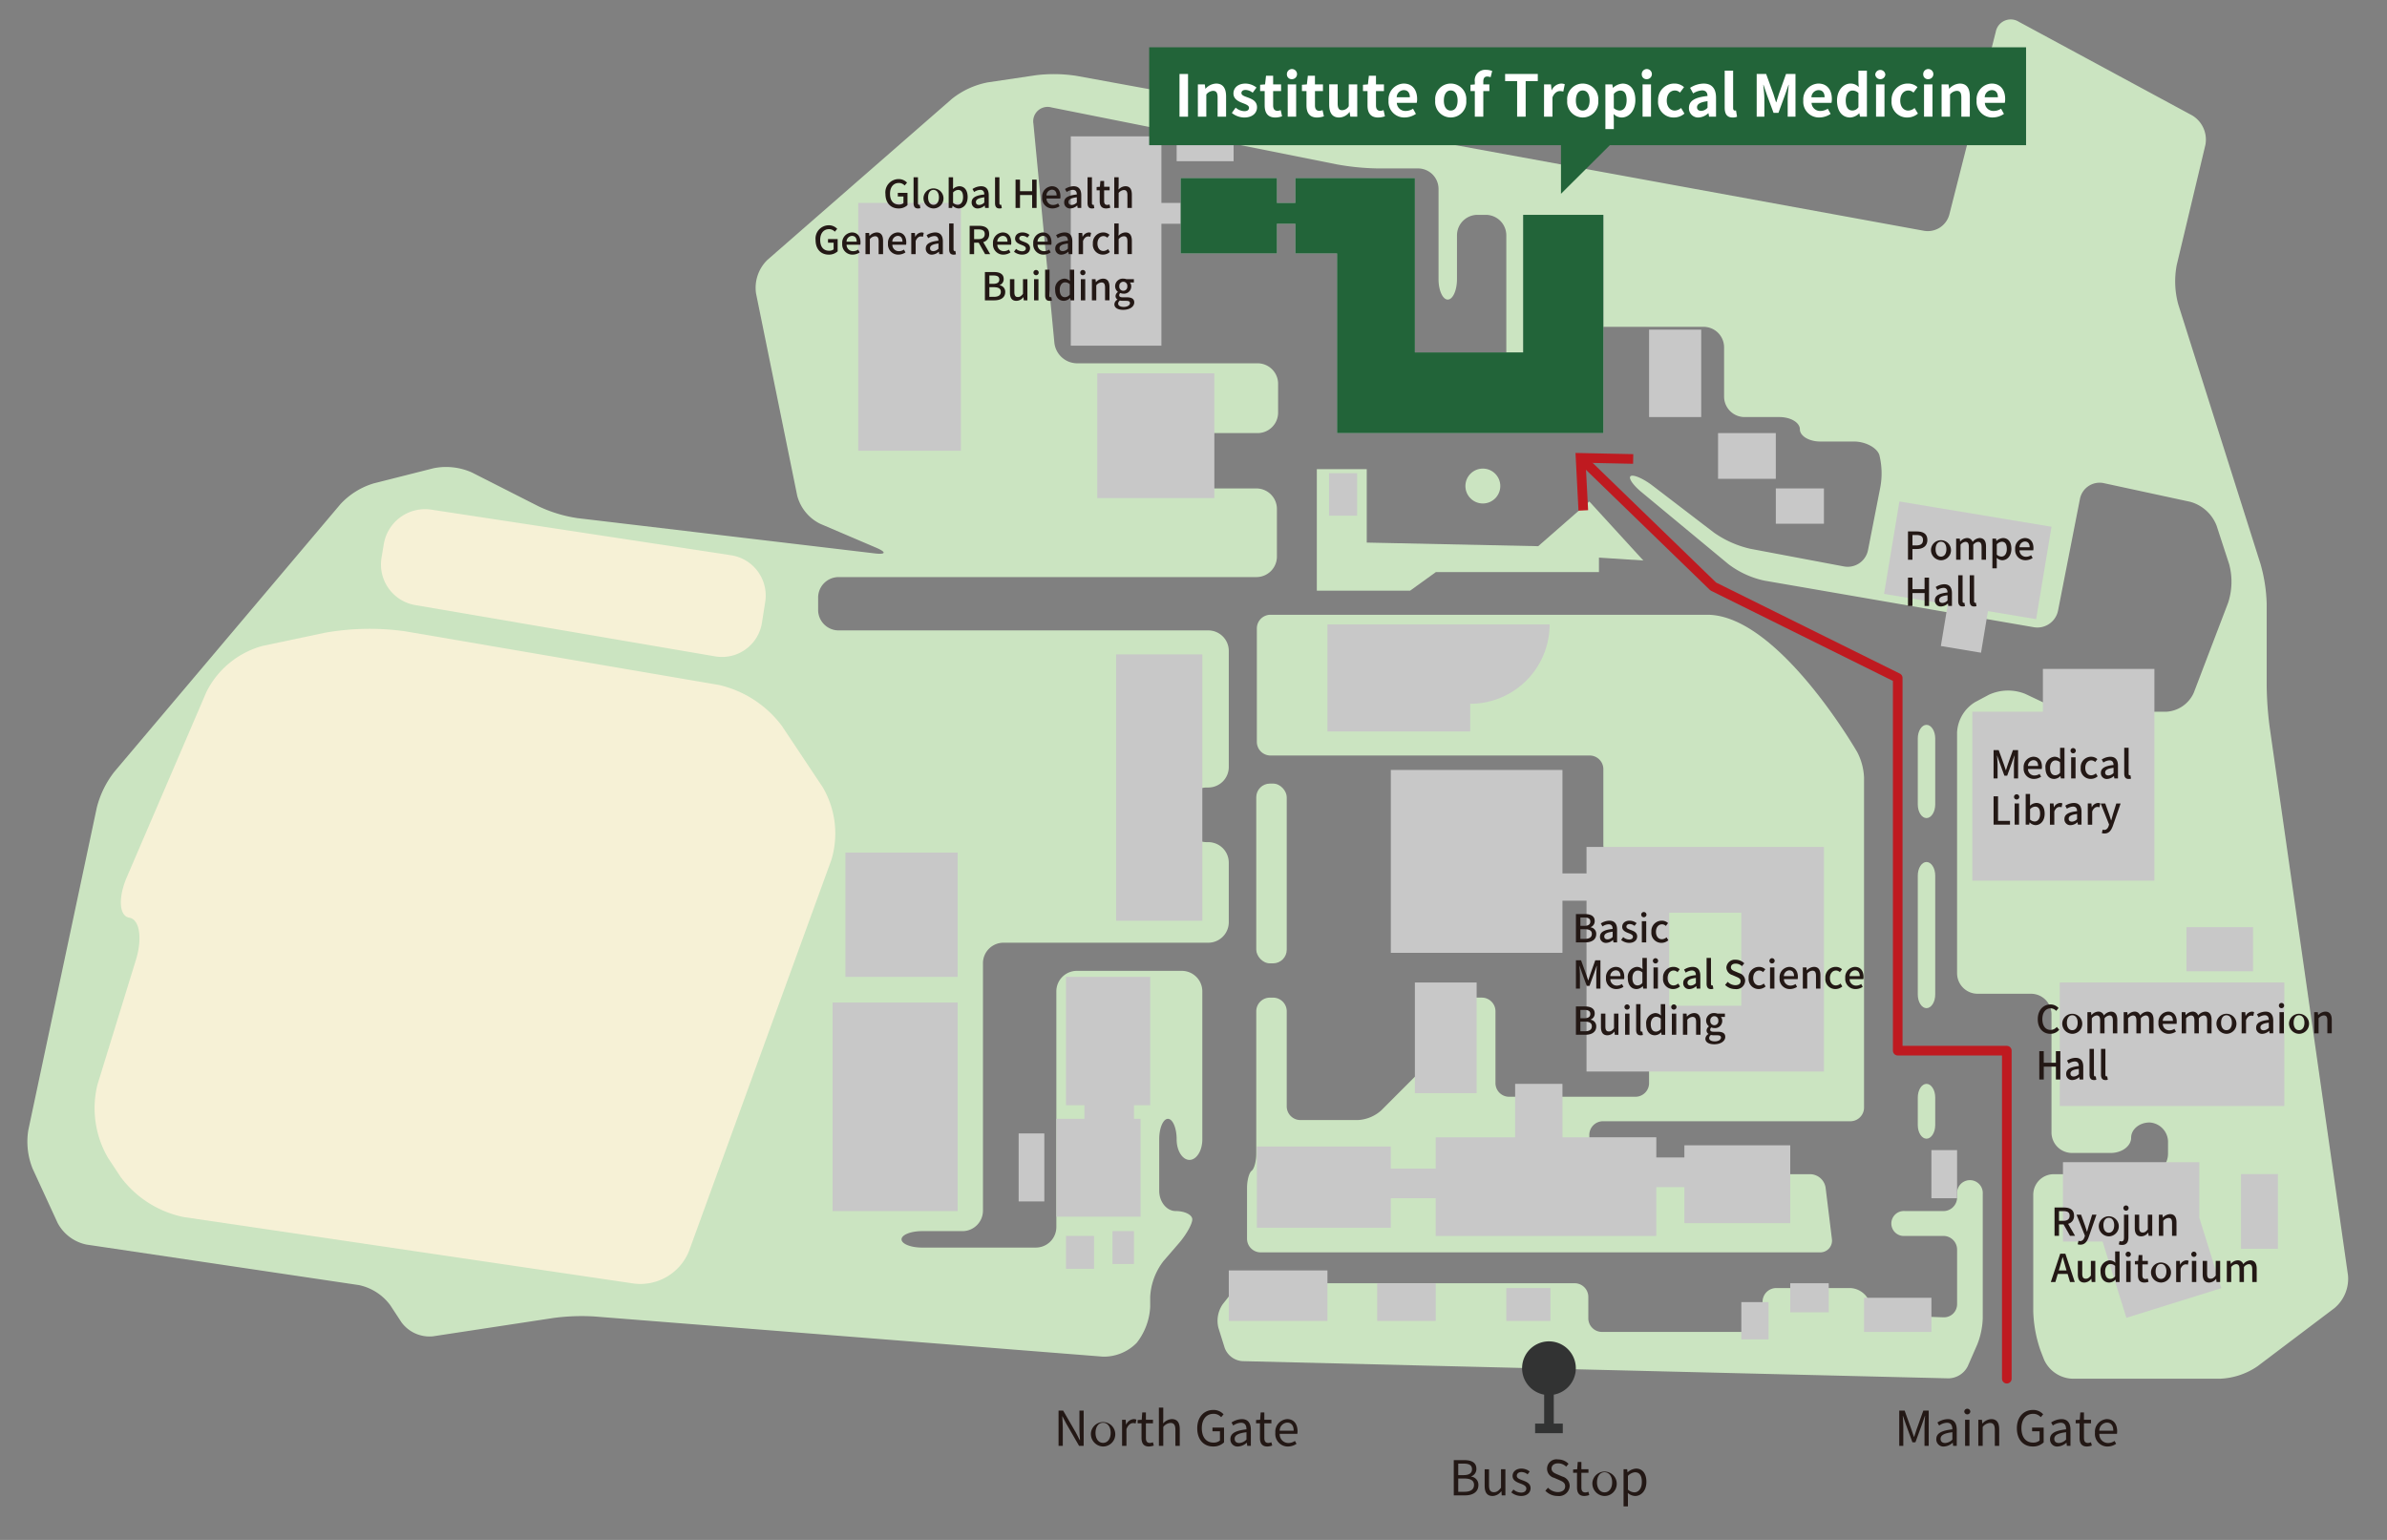 <svg xmlns="http://www.w3.org/2000/svg" viewBox="0 0 496 320">
  <rect x="0" y="0" width="496" height="320" fill="#808080" stroke="none"/>
  <defs>
    <style>
      .cls-1 {
        fill: #cbe4c1;
      }

      .cls-2 {
        fill: #f6f1d6;
      }

      .cls-3 {
        fill: #c8c8c8;
      }

      .cls-4 {
        fill: #226439;
      }

      .cls-5 {
        fill: #323333;
      }

      .cls-6 {
        fill: none;
        stroke: #bf1a20;
        stroke-linecap: round;
        stroke-linejoin: round;
        stroke-width: 2px;
      }

      .cls-7 {
        fill: #bf1a20;
      }

      .cls-8 {
        fill: #fff;
      }

      .cls-9 {
        fill: #231815;
      }
    </style>
  </defs>
  <title>c-img--about__map--en</title>
  <g id="c-img--about__map--en">
    <path class="cls-1" d="M471.6,150.959a72.4,72.4,0,0,1-.6-8.461v-17a33.08,33.08,0,0,0-1.284-8.305l-17.1-53.976a18.14,18.14,0,0,1-.3-8.189l5.942-24.895a5.857,5.857,0,0,0-2.754-6.157L419.491,4.521a3.162,3.162,0,0,0-4.788,2.1l-9.655,37.987a4.631,4.631,0,0,1-5.23,3.356l-176.135-32.2a30.832,30.832,0,0,0-8.388-.139l-10.088,1.5a17.127,17.127,0,0,0-7.409,3.421L159.453,54.015a8.1,8.1,0,0,0-2.355,6.963L165.652,103a9.109,9.109,0,0,0,4.758,5.837l11.68,4.992c2.15.919,2.01,1.446-.312,1.17l-61.805-7.332a28.707,28.707,0,0,1-8.014-2.426L98.041,98.175a13.175,13.175,0,0,0-7.913-.882l-12.506,3.164a15.545,15.545,0,0,0-6.866,4.291L23.744,160.4a20.112,20.112,0,0,0-3.627,7.407L5.883,234.841a15.018,15.018,0,0,0,.9,8.021l5.193,11.276a8.8,8.8,0,0,0,5.984,4.488l56.589,8.416a10.857,10.857,0,0,1,6.539,4.18l2.334,3.557a7.233,7.233,0,0,0,6.536,2.915l25.093-3.82a44.436,44.436,0,0,1,8.442-.305l105.673,8.347a9.54,9.54,0,0,0,7.033-2.87l.012-.013A13.19,13.19,0,0,0,239,271.574V269.5a13.275,13.275,0,0,1,2.781-7.468l3.187-3.686c1.53-1.769,2.781-4,2.781-4.949s-1.547-1.733-3.438-1.733-3.437-1.913-3.437-4.252V236.752c0-2.339.816-4.252,1.812-4.252s1.813,1.913,1.813,4.252v.028c0,2.339,1.2,4.252,2.667,4.252s2.667-1.913,2.667-4.252V206a4.265,4.265,0,0,0-4.252-4.252H223.752A4.264,4.264,0,0,0,219.5,206v49a4.265,4.265,0,0,1-4.252,4.252H191.585c-2.339,0-4.252-.769-4.252-1.708s1.913-1.708,4.252-1.708H200a4.265,4.265,0,0,0,4.252-4.252V200.149A4.264,4.264,0,0,1,208.5,195.9h42.579a4.265,4.265,0,0,0,4.252-4.252V179.252A4.265,4.265,0,0,0,251.081,175h-.356a4.264,4.264,0,0,1-4.252-4.252V167.9a4.264,4.264,0,0,1,4.252-4.252h.356a4.265,4.265,0,0,0,4.252-4.252V135.252A4.265,4.265,0,0,0,251.081,131H174.252A4.264,4.264,0,0,1,170,126.748v-2.575a4.264,4.264,0,0,1,4.252-4.252h86.829a4.265,4.265,0,0,0,4.252-4.252v-9.917a4.265,4.265,0,0,0-4.252-4.252H252a4.264,4.264,0,0,1-4.252-4.252v-3A4.264,4.264,0,0,1,252,90h9.329a4.265,4.265,0,0,0,4.252-4.252v-6a4.265,4.265,0,0,0-4.252-4.252H223.752a4.786,4.786,0,0,1-4.657-4.233l-4.357-45.535a2.989,2.989,0,0,1,3.765-3.4L277.83,34.168a52.015,52.015,0,0,0,8.422.832h8.413a4.265,4.265,0,0,1,4.252,4.252V58c0,2.339.862,4.252,1.917,4.252S302.75,60.337,302.75,58V48.9A4.264,4.264,0,0,1,307,44.647h1.746A4.265,4.265,0,0,1,313,48.9V78a4.264,4.264,0,0,0,4.252,4.252h4A4.265,4.265,0,0,0,325.5,78V72.169a4.264,4.264,0,0,1,4.252-4.252H354a4.265,4.265,0,0,1,4.252,4.252V82.415a4.264,4.264,0,0,0,4.252,4.252h7.246c2.339,0,4.252,1.144,4.252,2.542s1.913,2.542,4.252,2.542h7c2.339,0,4.7,1.237,5.248,2.75a15.808,15.808,0,0,1,.179,6.923l-2.525,12.9a4.3,4.3,0,0,1-4.995,3.385l-19.477-3.674a21.3,21.3,0,0,1-7.555-3.371l-12.746-9.75c-1.857-1.421-3.883-2.321-4.5-2s.348,1.8,2.149,3.3l18.1,15a18.919,18.919,0,0,0,7.464,3.438l56.04,9.691a4.381,4.381,0,0,0,5.008-3.448l4.552-23.216a4.167,4.167,0,0,1,4.974-3.275l17.938,3.872a8.219,8.219,0,0,1,5.476,4.939l2.611,8a14.029,14.029,0,0,1-.2,8.015l-7.136,18.7a6.66,6.66,0,0,1-5.768,3.973H432.919a22.56,22.56,0,0,1-8.095-1.82l-3.981-1.885a9.532,9.532,0,0,0-7.593.185l-2.834,1.515a7.827,7.827,0,0,0-3.75,6.257v50.1a4.265,4.265,0,0,0,4.252,4.252h11.115a4.265,4.265,0,0,1,4.252,4.252v24.579a4.264,4.264,0,0,0,4.252,4.252h8.044c2.339,0,4.252-1.425,4.252-3.167s1.725-3.167,3.833-3.167A4.071,4.071,0,0,1,450.5,237.5v2.246A4.265,4.265,0,0,1,446.248,244h-19.5a4.265,4.265,0,0,0-4.252,4.252v24.279a27.119,27.119,0,0,0,1.543,8.214l.7,1.793a6.719,6.719,0,0,0,5.8,3.962h30.877a14.853,14.853,0,0,0,7.645-2.563l16.048-12.124a7.973,7.973,0,0,0,2.791-6.772Z"/>
    <path class="cls-1" d="M408.886,283.9a4.573,4.573,0,0,1-3.97,2.528l-146.762-3.577a4.239,4.239,0,0,1-3.68-2.775l-1.295-4.14a6.043,6.043,0,0,1,.907-4.933l1.661-2.111a6.62,6.62,0,0,1,4.587-2.228h66.872a2.843,2.843,0,0,1,2.835,2.835v4.447a2.843,2.843,0,0,0,2.835,2.835h30.539a2.843,2.843,0,0,0,2.835-2.835V270.5a2.843,2.843,0,0,1,2.835-2.835H384.5a4.477,4.477,0,0,1,3.863,2.642l.111.284a4.683,4.683,0,0,0,3.861,2.743l11.5.41a2.723,2.723,0,0,0,2.833-2.734V259.668a2.843,2.843,0,0,0-2.835-2.835h-8a2.594,2.594,0,1,1,0-5.167h8a2.843,2.843,0,0,0,2.835-2.835v-.747a2.672,2.672,0,1,1,5.333,0v25.864a16.2,16.2,0,0,1-1.136,5.432Z"/>
    <path class="cls-1" d="M380.654,257.437a2.451,2.451,0,0,1-2.488,2.813H261.96a2.843,2.843,0,0,1-2.835-2.835V246.835c0-1.559.431-3.153.958-3.543s.958-1.984.958-3.543v-29.6a2.843,2.843,0,0,1,2.835-2.835h.664a2.843,2.843,0,0,1,2.835,2.835v19.768a2.843,2.843,0,0,0,2.835,2.835h11.956a7.887,7.887,0,0,0,4.839-2L295.746,222a7.887,7.887,0,0,0,2-4.839v-7.018a2.843,2.843,0,0,1,2.835-2.835h7.331a2.843,2.843,0,0,1,2.835,2.835v14.935a2.843,2.843,0,0,0,2.835,2.835h26.247a2.843,2.843,0,0,0,2.835-2.835v-41a4.006,4.006,0,0,0-2.723-3.623l-4.054-1.174a4.006,4.006,0,0,1-2.723-3.623V159.835A2.843,2.843,0,0,0,330.332,157H264a2.843,2.843,0,0,1-2.835-2.835V130.585A2.843,2.843,0,0,1,264,127.75H354.75c14.75,0,31.17,28.543,31.17,28.543a12.577,12.577,0,0,1,1.413,5.292v68.581A2.843,2.843,0,0,1,384.5,233H333.085a2.843,2.843,0,0,0-2.835,2.835v5.331A2.843,2.843,0,0,0,333.085,244h43.081a3.3,3.3,0,0,1,3.181,2.813Z"/>
    <rect class="cls-1" x="261.042" y="162.833" width="6.333" height="37.354" rx="2.835" ry="2.835"/>
    <path class="cls-1" d="M398.5,167.165c0,1.559.816,2.835,1.812,2.835s1.813-1.276,1.813-2.835V153.46c0-1.559-.816-2.835-1.813-2.835S398.5,151.9,398.5,153.46Z"/>
    <path class="cls-1" d="M398.5,206.665c0,1.559.816,2.835,1.812,2.835s1.813-1.276,1.813-2.835V181.96c0-1.559-.816-2.835-1.813-2.835S398.5,180.4,398.5,181.96Z"/>
    <path class="cls-1" d="M398.5,233.79c0,1.559.816,2.835,1.812,2.835s1.813-1.276,1.813-2.835v-5.724c0-1.559-.816-2.835-1.813-2.835s-1.812,1.276-1.812,2.835Z"/>
    <polygon class="cls-1" points="332.25 118.875 298.375 118.875 293 122.75 273.625 122.75 273.625 97.5 284 97.5 284 112.75 319.625 113.5 330.25 104.208 341.469 116.472 332.25 115.875 332.25 118.875"/>
    <circle class="cls-1" cx="308.125" cy="101" r="3.625"/>
    <path class="cls-2" d="M149.368,142.334a22.655,22.655,0,0,1,13.1,8.511l8.489,12.746a18.976,18.976,0,0,1,1.806,15.069l-29.6,81.334a10.9,10.9,0,0,1-11.321,6.749L38.163,252.909a21.785,21.785,0,0,1-13.1-8.337L22.439,240.6a20.469,20.469,0,0,1-2.184-15.221l7.99-25.923c1.378-4.47.761-8.408-1.37-8.752s-2.364-4.141-.518-8.438l16.535-38.477a18.453,18.453,0,0,1,11.678-9.57l12.859-2.716a53.339,53.339,0,0,1,16.7-.324Z"/>
    <path class="cls-2" d="M89.574,105.9a8.687,8.687,0,0,0-9.813,7.108l-.487,2.907a8.562,8.562,0,0,0,6.976,9.82L148.618,136.4a8.4,8.4,0,0,0,9.705-6.968l.688-4.366a8.475,8.475,0,0,0-7.084-9.679Z"/>
    <polygon class="cls-3" points="350 238 350 240.524 344.167 240.524 344.167 236.333 324.667 236.333 324.667 225.231 314.833 225.231 314.833 236.333 298.333 236.333 298.333 242.833 289 242.833 289 238.25 261.167 238.25 261.167 255.132 289 255.132 289 249 298.333 249 298.333 256.833 344.167 256.833 344.167 246.691 350 246.691 350 254.167 372 254.167 372 238 350 238"/>
    <rect class="cls-3" x="294" y="204.167" width="12.833" height="23"/>
    <rect class="cls-3" x="255.333" y="264" width="20.5" height="10.5"/>
    <rect class="cls-3" x="286.167" y="266.667" width="12.167" height="7.833"/>
    <rect class="cls-3" x="313" y="267.667" width="9.167" height="6.833"/>
    <rect class="cls-3" x="361.833" y="270.583" width="5.667" height="7.75"/>
    <rect class="cls-3" x="372" y="266.667" width="8" height="6.035"/>
    <rect class="cls-3" x="387.333" y="269.684" width="14" height="7.099"/>
    <rect class="cls-3" x="401.333" y="239" width="5.333" height="10"/>
    <rect class="cls-3" x="428" y="204.167" width="46.667" height="25.667"/>
    <rect class="cls-3" x="454.333" y="192.667" width="13.833" height="9.167"/>
    <polygon class="cls-3" points="461.57 267.691 457 253.05 457 241.5 428.667 241.5 428.667 258 436.903 258 441.848 273.846 461.57 267.691"/>
    <rect class="cls-3" x="465.667" y="243.982" width="7.667" height="15.518"/>
    <polygon class="cls-3" points="424.5 139 424.5 147.9 409.833 147.9 409.833 183 447.667 183 447.667 139 424.5 139"/>
    <polygon class="cls-3" points="426.285 109.461 394.683 104.208 391.492 123.408 404.728 125.608 403.292 134.247 411.642 135.635 413.078 126.996 423.094 128.661 426.285 109.461"/>
    <rect class="cls-3" x="357" y="90" width="12" height="9.5"/>
    <rect class="cls-3" x="369" y="101.5" width="10" height="7.333"/>
    <rect class="cls-3" x="342.667" y="68.5" width="10.833" height="18.167"/>
    <polygon class="cls-3" points="316.5 44.647 316.5 73.234 294 73.234 294 37 269.167 37 269.167 42.167 265.333 42.167 265.333 37 245.333 37 245.333 42.167 241.333 42.167 241.333 28.333 222.5 28.333 222.5 71.833 241.333 71.833 241.333 46.5 245.333 46.5 245.333 52.667 265.333 52.667 265.333 46.5 269.167 46.5 269.167 52.667 277.833 52.667 277.833 90 333.167 90 333.167 44.647 316.5 44.647"/>
    <rect class="cls-3" x="244.5" y="27.5" width="11.833" height="6"/>
    <rect class="cls-3" x="228" y="77.583" width="24.333" height="25.917"/>
    <rect class="cls-3" x="276.167" y="98.333" width="5.833" height="8.833"/>
    <rect class="cls-3" x="178.333" y="42.167" width="21.333" height="51.5"/>
    <path class="cls-3" d="M275.833,129.75V152H305.5v-5.75a16.5,16.5,0,0,0,16.5-16.5Z"/>
    <rect class="cls-3" x="231.917" y="135.98" width="17.917" height="55.353"/>
    <polygon class="cls-3" points="239 229.667 239 203 221.5 203 221.5 229.667 225.333 229.667 225.333 232.5 219.5 232.5 219.5 252.833 237 252.833 237 232.5 235.634 232.5 235.634 229.667 239 229.667"/>
    <rect class="cls-3" x="211.667" y="235.532" width="5.333" height="14.134"/>
    <rect class="cls-3" x="221.5" y="256.833" width="5.833" height="6.833"/>
    <rect class="cls-3" x="231.167" y="255.833" width="4.468" height="6.833"/>
    <rect class="cls-3" x="175.667" y="177.167" width="23.333" height="25.833"/>
    <rect class="cls-3" x="173" y="208.333" width="26" height="43.333"/>
    <path class="cls-3" d="M329.667,176v5.5h-5V160H289v38h35.667V187.167h5v35.5H379V176Zm32.167,33h-15V189.667h15Z"/>
    <polygon class="cls-4" points="316.5 44.647 316.5 73.234 294 73.234 294 37 269.167 37 269.167 42.167 265.333 42.167 265.333 37 245.333 37 245.333 52.667 265.333 52.667 265.333 46.5 269.167 46.5 269.167 52.667 277.833 52.667 277.833 90 333.167 90 333.167 44.647 316.5 44.647"/>
    <path class="cls-5" d="M327.444,284.328a5.583,5.583,0,1,0-6.583,5.489v6.011h-1.875v2h5.75v-2h-1.875v-6.011A5.581,5.581,0,0,0,327.444,284.328Z"/>
    <g>
      <polyline class="cls-6" points="417 286.5 417 218.333 394.333 218.333 394.333 140.875 356 121.875 328.932 95.635"/>
      <polygon class="cls-7" points="339.384 94.374 339.344 96.376 329.485 96.168 329.997 106.017 327.998 106.119 327.376 94.124 339.384 94.374"/>
    </g>
    <polygon class="cls-4" points="421 9.833 238.792 9.833 238.792 30.167 324.36 30.167 324.36 40.272 334.519 30.167 421 30.167 421 9.833"/>
    <g>
      <path class="cls-8" d="M245.092,15.375h1.774V24.25h-1.774Z"/>
      <path class="cls-8" d="M248.907,17.534h1.439l.12.888h.048a3.1,3.1,0,0,1,2.183-1.056c1.451,0,2.075,1.007,2.075,2.7V24.25h-1.764V20.28c0-1.032-.287-1.4-.947-1.4a1.93,1.93,0,0,0-1.4.755V24.25h-1.751Z"/>
      <path class="cls-8" d="M255.963,23.47l.8-1.1a2.916,2.916,0,0,0,1.8.731c.672,0,.972-.288.972-.708,0-.5-.7-.732-1.4-1.007-.852-.324-1.835-.84-1.835-1.955,0-1.211.983-2.063,2.5-2.063a3.756,3.756,0,0,1,2.29.828l-.791,1.067a2.583,2.583,0,0,0-1.451-.576c-.6,0-.888.264-.888.647,0,.492.659.672,1.367.936.888.336,1.871.78,1.871,2.027,0,1.175-.924,2.123-2.675,2.123A4.233,4.233,0,0,1,255.963,23.47Z"/>
      <path class="cls-8" d="M262.79,21.9V18.925h-.947V17.618l1.031-.084.2-1.8h1.475v1.8h1.655v1.391h-1.655V21.9c0,.768.313,1.127.912,1.127a1.963,1.963,0,0,0,.659-.144l.288,1.283a4.331,4.331,0,0,1-1.415.252C263.4,24.418,262.79,23.411,262.79,21.9Z"/>
      <path class="cls-8" d="M267.41,15.495a1.054,1.054,0,1,1,1.056.959A.98.98,0,0,1,267.41,15.495Zm.168,2.039h1.751V24.25h-1.751Z"/>
      <path class="cls-8" d="M271.478,21.9V18.925h-.947V17.618l1.031-.084.2-1.8h1.475v1.8H274.9v1.391H273.24V21.9c0,.768.313,1.127.912,1.127a1.963,1.963,0,0,0,.659-.144l.288,1.283a4.331,4.331,0,0,1-1.415.252C272.089,24.418,271.478,23.411,271.478,21.9Z"/>
      <path class="cls-8" d="M276.194,21.731v-4.2h1.763V21.5c0,1.043.288,1.4.936,1.4a1.619,1.619,0,0,0,1.367-.839V17.534h1.763V24.25h-1.439l-.132-.959H280.4a2.7,2.7,0,0,1-2.146,1.127C276.817,24.418,276.194,23.411,276.194,21.731Z"/>
      <path class="cls-8" d="M284.161,21.9V18.925h-.947V17.618l1.031-.084.2-1.8h1.475v1.8h1.655v1.391h-1.655V21.9c0,.768.313,1.127.912,1.127a1.963,1.963,0,0,0,.659-.144l.288,1.283a4.331,4.331,0,0,1-1.415.252C284.772,24.418,284.161,23.411,284.161,21.9Z"/>
      <path class="cls-8" d="M288.529,20.9a3.288,3.288,0,0,1,3.131-3.538c1.847,0,2.807,1.355,2.807,3.214a3.286,3.286,0,0,1-.084.8h-4.138a1.764,1.764,0,0,0,1.858,1.679,2.772,2.772,0,0,0,1.512-.468l.6,1.08a4.241,4.241,0,0,1-2.351.744A3.255,3.255,0,0,1,288.529,20.9Zm4.426-.684c0-.912-.407-1.487-1.271-1.487a1.514,1.514,0,0,0-1.463,1.487Z"/>
      <path class="cls-8" d="M298.225,20.9a3.24,3.24,0,1,1,6.453,0,3.238,3.238,0,1,1-6.453,0Zm4.653,0c0-1.271-.516-2.1-1.427-2.1s-1.427.827-1.427,2.1.516,2.075,1.427,2.075S302.878,22.163,302.878,20.9Z"/>
      <path class="cls-8" d="M309.742,16.046a2.184,2.184,0,0,0-.707-.144c-.528,0-.815.312-.815,1.056v.576h1.259v1.391H308.22V24.25h-1.764V18.925h-.9V17.618l.9-.072v-.552a2.178,2.178,0,0,1,2.339-2.483,3.529,3.529,0,0,1,1.271.24Z"/>
      <path class="cls-8" d="M315.251,16.85h-2.5V15.375h6.789V16.85h-2.519v7.4h-1.775Z"/>
      <path class="cls-8" d="M320.844,17.534h1.439l.12,1.188h.048a2.326,2.326,0,0,1,1.907-1.355,1.9,1.9,0,0,1,.791.144l-.312,1.523a2.12,2.12,0,0,0-.7-.108c-.528,0-1.164.348-1.548,1.319V24.25h-1.751Z"/>
      <path class="cls-8" d="M325.655,20.9a3.24,3.24,0,1,1,6.453,0,3.238,3.238,0,1,1-6.453,0Zm4.654,0c0-1.271-.517-2.1-1.428-2.1s-1.427.827-1.427,2.1.516,2.075,1.427,2.075S330.31,22.163,330.31,20.9Z"/>
      <path class="cls-8" d="M333.587,17.534h1.439l.12.7h.048a3.186,3.186,0,0,1,1.979-.864c1.655,0,2.639,1.355,2.639,3.418,0,2.3-1.379,3.634-2.854,3.634a2.5,2.5,0,0,1-1.667-.731l.048,1.1v2.039h-1.751ZM338,20.808c0-1.284-.408-1.991-1.332-1.991a1.9,1.9,0,0,0-1.331.7v2.95a1.879,1.879,0,0,0,1.224.5C337.377,22.967,338,22.271,338,20.808Z"/>
      <path class="cls-8" d="M341.146,15.495a1.054,1.054,0,1,1,1.056.959A.98.98,0,0,1,341.146,15.495Zm.168,2.039h1.751V24.25h-1.751Z"/>
      <path class="cls-8" d="M344.542,20.9a3.354,3.354,0,0,1,3.431-3.538,2.938,2.938,0,0,1,1.955.744l-.84,1.139a1.534,1.534,0,0,0-1.031-.443c-1.02,0-1.715.827-1.715,2.1s.7,2.075,1.667,2.075a2.082,2.082,0,0,0,1.307-.54l.7,1.164a3.333,3.333,0,0,1-2.2.815A3.211,3.211,0,0,1,344.542,20.9Z"/>
      <path class="cls-8" d="M350.95,22.427c0-1.439,1.164-2.194,3.862-2.482-.024-.66-.312-1.163-1.14-1.163a3.8,3.8,0,0,0-1.847.635l-.636-1.163A5.367,5.367,0,0,1,354,17.366c1.7,0,2.578,1.02,2.578,2.962V24.25h-1.439L355,23.53h-.035a3.159,3.159,0,0,1-2.027.888A1.908,1.908,0,0,1,350.95,22.427Zm3.862-.048V21.024c-1.631.216-2.183.66-2.183,1.259,0,.527.371.755.888.755A1.781,1.781,0,0,0,354.813,22.379Z"/>
      <path class="cls-8" d="M358.378,22.367V14.679h1.751v7.772c0,.4.192.527.36.527a.991.991,0,0,0,.239-.024l.216,1.308a2.4,2.4,0,0,1-.911.156C358.81,24.418,358.378,23.614,358.378,22.367Z"/>
      <path class="cls-8" d="M365.026,15.375h1.967l1.511,4.149c.192.552.36,1.14.54,1.715h.06c.192-.576.348-1.164.54-1.715l1.475-4.149h1.968V24.25h-1.619V20.544c0-.839.132-2.075.216-2.914h-.048l-.72,2.086-1.367,3.73h-1.02l-1.38-3.73-.707-2.086h-.048c.084.839.228,2.075.228,2.914V24.25h-1.595Z"/>
      <path class="cls-8" d="M374.71,20.9a3.288,3.288,0,0,1,3.131-3.538c1.847,0,2.807,1.355,2.807,3.214a3.286,3.286,0,0,1-.084.8h-4.138a1.764,1.764,0,0,0,1.858,1.679,2.772,2.772,0,0,0,1.512-.468l.6,1.08a4.241,4.241,0,0,1-2.351.744A3.255,3.255,0,0,1,374.71,20.9Zm4.426-.684c0-.912-.407-1.487-1.271-1.487A1.514,1.514,0,0,0,376.4,20.22Z"/>
      <path class="cls-8" d="M381.718,20.9c0-2.195,1.367-3.538,2.818-3.538a2.312,2.312,0,0,1,1.7.731l-.071-1.055V14.679h1.763V24.25H386.5l-.144-.7h-.036a2.783,2.783,0,0,1-1.858.864C382.8,24.418,381.718,23.1,381.718,20.9Zm4.45,1.367v-2.95a1.786,1.786,0,0,0-1.248-.5c-.755,0-1.391.72-1.391,2.063,0,1.391.5,2.087,1.391,2.087A1.5,1.5,0,0,0,386.168,22.271Z"/>
      <path class="cls-8" d="M389.661,15.495a1.054,1.054,0,0,1,2.1,0,1.054,1.054,0,0,1-2.1,0Zm.168,2.039h1.751V24.25h-1.751Z"/>
      <path class="cls-8" d="M393.057,20.9a3.354,3.354,0,0,1,3.431-3.538,2.938,2.938,0,0,1,1.955.744l-.84,1.139a1.534,1.534,0,0,0-1.031-.443c-1.02,0-1.715.827-1.715,2.1s.7,2.075,1.667,2.075a2.082,2.082,0,0,0,1.307-.54l.7,1.164a3.333,3.333,0,0,1-2.2.815A3.211,3.211,0,0,1,393.057,20.9Z"/>
      <path class="cls-8" d="M399.633,15.495a1.054,1.054,0,1,1,1.056.959A.98.98,0,0,1,399.633,15.495Zm.168,2.039h1.751V24.25H399.8Z"/>
      <path class="cls-8" d="M403.448,17.534h1.439l.12.888h.048a3.1,3.1,0,0,1,2.183-1.056c1.451,0,2.075,1.007,2.075,2.7V24.25H407.55V20.28c0-1.032-.287-1.4-.947-1.4a1.93,1.93,0,0,0-1.4.755V24.25h-1.751Z"/>
      <path class="cls-8" d="M410.72,20.9a3.288,3.288,0,0,1,3.131-3.538c1.847,0,2.807,1.355,2.807,3.214a3.286,3.286,0,0,1-.084.8h-4.138a1.764,1.764,0,0,0,1.858,1.679,2.772,2.772,0,0,0,1.512-.468l.6,1.08a4.241,4.241,0,0,1-2.351.744A3.255,3.255,0,0,1,410.72,20.9Zm4.426-.684c0-.912-.407-1.487-1.271-1.487a1.514,1.514,0,0,0-1.463,1.487Z"/>
    </g>
    <g>
      <path class="cls-9" d="M394.649,293.135h1.12l1.409,3.918c.17.51.34,1.02.52,1.529h.05c.17-.51.33-1.02.5-1.529l1.4-3.918h1.119v7.326h-.87V296.4c0-.63.07-1.52.12-2.159h-.04l-.579,1.669-1.39,3.808h-.619L396,295.914l-.58-1.669h-.039c.039.64.109,1.529.109,2.159v4.058h-.84Z"/>
      <path class="cls-9" d="M402.351,299.052c0-1.179,1.029-1.769,3.338-2.029,0-.7-.23-1.369-1.119-1.369a2.993,2.993,0,0,0-1.63.58l-.359-.63a4.084,4.084,0,0,1,2.139-.709c1.319,0,1.879.89,1.879,2.229v3.338h-.749l-.08-.649h-.03a2.906,2.906,0,0,1-1.8.779A1.471,1.471,0,0,1,402.351,299.052Zm3.338.09v-1.519c-1.829.22-2.449.669-2.449,1.369,0,.62.42.87.96.87A2.22,2.22,0,0,0,405.688,299.142Z"/>
      <path class="cls-9" d="M408.16,293.325a.631.631,0,0,1,1.259,0,.631.631,0,0,1-1.259,0Zm.17,1.709h.909v5.427h-.909Z"/>
      <path class="cls-9" d="M411.08,295.034h.749l.08.78h.03a2.6,2.6,0,0,1,1.818-.919c1.14,0,1.659.74,1.659,2.129v3.438h-.909v-3.318c0-1.019-.31-1.449-1.029-1.449a2.066,2.066,0,0,0-1.489.83v3.938h-.909Z"/>
      <path class="cls-9" d="M419.091,296.8c0-2.369,1.419-3.808,3.357-3.808a2.79,2.79,0,0,1,2.109.909l-.5.6a2.055,2.055,0,0,0-1.589-.7c-1.47,0-2.429,1.139-2.429,2.968,0,1.849.869,3.008,2.438,3.008a2.016,2.016,0,0,0,1.329-.43v-1.919h-1.549v-.77h2.4v3.078a3.144,3.144,0,0,1-2.269.85C420.46,300.591,419.091,299.182,419.091,296.8Z"/>
      <path class="cls-9" d="M425.98,299.052c0-1.179,1.029-1.769,3.338-2.029,0-.7-.23-1.369-1.119-1.369a2.99,2.99,0,0,0-1.63.58l-.359-.63a4.084,4.084,0,0,1,2.139-.709c1.319,0,1.879.89,1.879,2.229v3.338h-.749l-.08-.649h-.03a2.906,2.906,0,0,1-1.8.779A1.471,1.471,0,0,1,425.98,299.052Zm3.338.09v-1.519c-1.829.22-2.449.669-2.449,1.369,0,.62.42.87.96.87A2.22,2.22,0,0,0,429.318,299.142Z"/>
      <path class="cls-9" d="M432.119,298.782v-3.008h-.81v-.689l.85-.05.11-1.519h.76v1.519H434.5v.74h-1.469V298.8c0,.67.21,1.05.839,1.05a1.937,1.937,0,0,0,.62-.14l.18.68a3.427,3.427,0,0,1-1,.2C432.509,300.591,432.119,299.871,432.119,298.782Z"/>
      <path class="cls-9" d="M435.319,297.752a2.625,2.625,0,0,1,2.448-2.858c1.38,0,2.159,1,2.159,2.548a3.479,3.479,0,0,1-.04.52h-3.658a1.8,1.8,0,0,0,1.8,1.9,2.34,2.34,0,0,0,1.359-.43l.33.6a3.232,3.232,0,0,1-1.8.56A2.593,2.593,0,0,1,435.319,297.752Zm3.808-.44c0-1.1-.5-1.689-1.349-1.689a1.67,1.67,0,0,0-1.56,1.689Z"/>
    </g>
    <g>
      <path class="cls-9" d="M219.959,293.135h.96l2.669,4.618.779,1.509h.05c-.05-.74-.12-1.559-.12-2.319v-3.808h.88v7.326h-.949l-2.669-4.627-.79-1.509h-.04c.04.74.11,1.519.11,2.289v3.848h-.88Z"/>
      <path class="cls-9" d="M226.689,297.752a2.537,2.537,0,1,1,2.519,2.838A2.6,2.6,0,0,1,226.689,297.752Zm4.1,0c0-1.25-.64-2.1-1.579-2.1s-1.569.849-1.569,2.1.63,2.079,1.569,2.079S230.787,299,230.787,297.752Z"/>
      <path class="cls-9" d="M233.159,295.034h.749l.08.99h.03a1.874,1.874,0,0,1,1.539-1.129,1.152,1.152,0,0,1,.579.12l-.17.8a1.284,1.284,0,0,0-.529-.09c-.45,0-1.01.32-1.369,1.249v3.488h-.909Z"/>
      <path class="cls-9" d="M237.2,298.782v-3.008h-.81v-.689l.85-.05.11-1.519h.76v1.519h1.469v.74h-1.469V298.8c0,.67.21,1.05.839,1.05a1.937,1.937,0,0,0,.62-.14l.18.68a3.427,3.427,0,0,1-1,.2C237.588,300.591,237.2,299.871,237.2,298.782Z"/>
      <path class="cls-9" d="M240.809,292.505h.909v2.179l-.03,1.12a2.548,2.548,0,0,1,1.8-.91c1.14,0,1.659.74,1.659,2.129v3.438h-.909v-3.318c0-1.019-.31-1.449-1.029-1.449a2.066,2.066,0,0,0-1.489.83v3.938h-.909Z"/>
      <path class="cls-9" d="M248.779,296.8c0-2.369,1.419-3.808,3.357-3.808a2.79,2.79,0,0,1,2.109.909l-.5.6a2.055,2.055,0,0,0-1.589-.7c-1.47,0-2.429,1.139-2.429,2.968,0,1.849.869,3.008,2.438,3.008a2.016,2.016,0,0,0,1.329-.43v-1.919h-1.549v-.77h2.4v3.078a3.144,3.144,0,0,1-2.269.85C250.148,300.591,248.779,299.182,248.779,296.8Z"/>
      <path class="cls-9" d="M255.669,299.052c0-1.179,1.029-1.769,3.338-2.029,0-.7-.23-1.369-1.119-1.369a2.993,2.993,0,0,0-1.63.58l-.359-.63a4.084,4.084,0,0,1,2.139-.709c1.319,0,1.879.89,1.879,2.229v3.338h-.749l-.08-.649h-.03a2.906,2.906,0,0,1-1.8.779A1.471,1.471,0,0,1,255.669,299.052Zm3.338.09v-1.519c-1.829.22-2.449.669-2.449,1.369,0,.62.42.87.96.87A2.22,2.22,0,0,0,259.007,299.142Z"/>
      <path class="cls-9" d="M261.808,298.782v-3.008H261v-.689l.85-.05.11-1.519h.76v1.519h1.469v.74h-1.469V298.8c0,.67.21,1.05.839,1.05a1.937,1.937,0,0,0,.62-.14l.18.68a3.427,3.427,0,0,1-1,.2C262.2,300.591,261.808,299.871,261.808,298.782Z"/>
      <path class="cls-9" d="M265.008,297.752a2.625,2.625,0,0,1,2.448-2.858c1.38,0,2.159,1,2.159,2.548a3.479,3.479,0,0,1-.04.52h-3.658a1.8,1.8,0,0,0,1.8,1.9,2.34,2.34,0,0,0,1.359-.43l.33.6a3.232,3.232,0,0,1-1.8.56A2.593,2.593,0,0,1,265.008,297.752Zm3.808-.44c0-1.1-.5-1.689-1.349-1.689a1.67,1.67,0,0,0-1.56,1.689Z"/>
    </g>
    <g>
      <path class="cls-9" d="M302.081,303.419h2.18c1.488,0,2.519.5,2.519,1.789a1.6,1.6,0,0,1-1.08,1.589v.05a1.691,1.691,0,0,1,1.5,1.749c0,1.439-1.139,2.149-2.778,2.149h-2.339Zm2.02,3.118c1.259,0,1.769-.47,1.769-1.209,0-.859-.59-1.18-1.729-1.18h-1.13v2.389ZM304.29,310c1.26,0,2-.449,2-1.438,0-.91-.72-1.319-2-1.319h-1.279V310Z"/>
      <path class="cls-9" d="M308.5,308.756v-3.438h.909v3.329c0,1.009.3,1.438,1.02,1.438.56,0,.949-.27,1.47-.919v-3.849h.909v5.428h-.76l-.07-.85h-.029a2.328,2.328,0,0,1-1.8.979C309.012,310.875,308.5,310.135,308.5,308.756Z"/>
      <path class="cls-9" d="M314.032,310.125l.45-.6a2.46,2.46,0,0,0,1.609.64c.719,0,1.069-.38,1.069-.85,0-.55-.64-.8-1.239-1.029-.76-.279-1.619-.649-1.619-1.569,0-.859.689-1.539,1.868-1.539a2.811,2.811,0,0,1,1.689.61l-.439.589a2.046,2.046,0,0,0-1.25-.479c-.68,0-.989.36-.989.779,0,.521.59.71,1.2.939.79.3,1.659.62,1.659,1.649,0,.88-.7,1.609-1.979,1.609A3.275,3.275,0,0,1,314.032,310.125Z"/>
      <path class="cls-9" d="M321.112,309.785l.55-.63a2.878,2.878,0,0,0,2.028.91c.96,0,1.54-.479,1.54-1.2,0-.75-.53-.99-1.22-1.3l-1.06-.46a1.958,1.958,0,0,1,.819-3.827,3,3,0,0,1,2.159.909l-.489.59a2.375,2.375,0,0,0-1.67-.689c-.829,0-1.369.42-1.369,1.079,0,.71.64.979,1.21,1.22l1.049.449a2.042,2.042,0,0,1,1.51,1.959,2.213,2.213,0,0,1-2.489,2.079A3.5,3.5,0,0,1,321.112,309.785Z"/>
      <path class="cls-9" d="M327.691,309.065v-3.008h-.81v-.689l.85-.051.11-1.519h.76v1.519h1.469v.74H328.6v3.028c0,.67.21,1.049.839,1.049a1.911,1.911,0,0,0,.62-.14l.18.68a3.428,3.428,0,0,1-1,.2C328.081,310.875,327.691,310.155,327.691,309.065Z"/>
      <path class="cls-9" d="M330.892,308.036a2.537,2.537,0,1,1,2.519,2.839A2.6,2.6,0,0,1,330.892,308.036Zm4.1,0c0-1.249-.64-2.1-1.579-2.1s-1.569.85-1.569,2.1.63,2.079,1.569,2.079S334.989,309.286,334.989,308.036Z"/>
      <path class="cls-9" d="M337.361,305.317h.749l.08.62h.03a2.893,2.893,0,0,1,1.729-.76c1.4,0,2.159,1.1,2.159,2.769,0,1.859-1.109,2.929-2.358,2.929a2.453,2.453,0,0,1-1.5-.63l.021.949v1.839h-.909Zm3.8,2.639c0-1.2-.4-2.009-1.43-2.009a2.259,2.259,0,0,0-1.459.75v2.849a2.107,2.107,0,0,0,1.329.569C340.5,310.115,341.159,309.306,341.159,307.956Z"/>
    </g>
    <g>
      <path class="cls-9" d="M327.465,189.945h1.823c1.207,0,2.079.384,2.079,1.447a1.31,1.31,0,0,1-.84,1.271v.04a1.351,1.351,0,0,1,1.159,1.4c0,1.167-.951,1.727-2.255,1.727h-1.967Zm1.719,2.455c.9,0,1.271-.336,1.271-.887,0-.616-.415-.848-1.247-.848h-.815V192.4Zm.145,2.7c.919,0,1.447-.328,1.447-1.047,0-.664-.512-.952-1.447-.952h-.936v2Z"/>
      <path class="cls-9" d="M332.465,194.662c0-.943.8-1.431,2.631-1.631-.008-.512-.191-.959-.84-.959a2.42,2.42,0,0,0-1.271.448l-.344-.624a3.37,3.37,0,0,1,1.775-.576c1.1,0,1.6.7,1.6,1.863v2.646h-.752l-.08-.5h-.023a2.189,2.189,0,0,1-1.4.608A1.215,1.215,0,0,1,332.465,194.662Zm2.631.032v-1.08c-1.3.16-1.743.488-1.743.983,0,.432.3.608.688.608A1.551,1.551,0,0,0,335.1,194.694Z"/>
      <path class="cls-9" d="M336.856,195.326l.433-.591a1.95,1.95,0,0,0,1.247.5c.527,0,.775-.256.775-.592,0-.4-.5-.575-.976-.759-.584-.224-1.255-.536-1.255-1.279s.592-1.288,1.559-1.288a2.318,2.318,0,0,1,1.432.52l-.432.568a1.645,1.645,0,0,0-.983-.384c-.48,0-.7.24-.7.543,0,.376.456.52.936.7.616.231,1.295.5,1.295,1.335,0,.736-.583,1.335-1.671,1.335A2.7,2.7,0,0,1,336.856,195.326Z"/>
      <path class="cls-9" d="M341.032,190.065a.54.54,0,0,1,.584-.544.545.545,0,1,1-.584.544Zm.128,1.367h.912v4.4h-.912Z"/>
      <path class="cls-9" d="M343.145,193.639a2.161,2.161,0,0,1,2.175-2.319,1.887,1.887,0,0,1,1.287.5l-.456.6a1.15,1.15,0,0,0-.791-.344c-.735,0-1.264.624-1.264,1.559s.5,1.543,1.239,1.543a1.508,1.508,0,0,0,.96-.4l.376.607a2.145,2.145,0,0,1-1.424.544A2.079,2.079,0,0,1,343.145,193.639Z"/>
      <path class="cls-9" d="M327.465,199.545h1.063l1.079,2.974c.137.392.256.792.393,1.191h.04c.136-.4.247-.8.384-1.191l1.063-2.974h1.072v5.885h-.864v-2.911c0-.527.072-1.287.12-1.823h-.032l-.472,1.359-1.023,2.806h-.575l-1.031-2.806-.464-1.359h-.032c.04.536.112,1.3.112,1.823v2.911h-.832Z"/>
      <path class="cls-9" d="M333.713,203.239a2.135,2.135,0,0,1,2.007-2.318c1.167,0,1.791.839,1.791,2.086a2.342,2.342,0,0,1-.04.464h-2.854a1.328,1.328,0,0,0,1.359,1.343,1.873,1.873,0,0,0,1.048-.328l.319.583a2.665,2.665,0,0,1-1.487.464A2.112,2.112,0,0,1,333.713,203.239Zm3.006-.4c0-.76-.344-1.2-.983-1.2a1.192,1.192,0,0,0-1.127,1.2Z"/>
      <path class="cls-9" d="M338.248,203.239a2.082,2.082,0,0,1,1.888-2.318,1.694,1.694,0,0,1,1.183.5l-.04-.728v-1.631h.92v6.373h-.752l-.079-.5h-.024a1.842,1.842,0,0,1-1.279.6C338.96,205.534,338.248,204.694,338.248,203.239Zm3.03,1v-2.151a1.377,1.377,0,0,0-.967-.4c-.616,0-1.111.583-1.111,1.535,0,1,.392,1.551,1.079,1.551A1.291,1.291,0,0,0,341.278,204.238Z"/>
      <path class="cls-9" d="M343.456,199.665a.54.54,0,0,1,.584-.544.545.545,0,1,1-.584.544Zm.128,1.367h.912v4.4h-.912Z"/>
      <path class="cls-9" d="M345.568,203.239a2.161,2.161,0,0,1,2.175-2.318,1.887,1.887,0,0,1,1.287.5l-.456.6a1.15,1.15,0,0,0-.791-.344c-.735,0-1.264.624-1.264,1.559s.5,1.543,1.239,1.543a1.508,1.508,0,0,0,.96-.4l.376.607a2.145,2.145,0,0,1-1.424.544A2.079,2.079,0,0,1,345.568,203.239Z"/>
      <path class="cls-9" d="M349.76,204.262c0-.943.8-1.431,2.631-1.631-.008-.512-.191-.959-.84-.959a2.416,2.416,0,0,0-1.271.448l-.344-.624a3.374,3.374,0,0,1,1.775-.575c1.1,0,1.6.7,1.6,1.863v2.646h-.752l-.08-.5h-.023a2.187,2.187,0,0,1-1.4.608A1.215,1.215,0,0,1,349.76,204.262Zm2.631.032v-1.08c-1.3.16-1.743.488-1.743.983,0,.432.3.608.688.608A1.551,1.551,0,0,0,352.391,204.294Z"/>
      <path class="cls-9" d="M354.615,204.4v-5.341h.912v5.389c0,.248.111.336.224.336a.626.626,0,0,0,.151-.016l.12.7a1.468,1.468,0,0,1-.5.072C354.863,205.534,354.615,205.11,354.615,204.4Z"/>
      <path class="cls-9" d="M358.463,204.67l.544-.64a2.283,2.283,0,0,0,1.567.7c.712,0,1.111-.336,1.111-.832,0-.536-.4-.7-.943-.943l-.815-.352a1.691,1.691,0,0,1-1.2-1.543,1.748,1.748,0,0,1,1.935-1.623,2.521,2.521,0,0,1,1.783.744l-.488.591a1.873,1.873,0,0,0-1.295-.527c-.6,0-.991.288-.991.759,0,.5.472.7.951.888l.808.344a1.643,1.643,0,0,1,1.2,1.591,1.832,1.832,0,0,1-2.07,1.711A2.938,2.938,0,0,1,358.463,204.67Z"/>
      <path class="cls-9" d="M363.352,203.239a2.161,2.161,0,0,1,2.175-2.318,1.887,1.887,0,0,1,1.287.5l-.456.6a1.15,1.15,0,0,0-.791-.344c-.735,0-1.264.624-1.264,1.559s.5,1.543,1.239,1.543a1.508,1.508,0,0,0,.96-.4l.376.607a2.145,2.145,0,0,1-1.424.544A2.079,2.079,0,0,1,363.352,203.239Z"/>
      <path class="cls-9" d="M367.671,199.665a.54.54,0,0,1,.584-.544.545.545,0,1,1-.584.544Zm.128,1.367h.912v4.4H367.8Z"/>
      <path class="cls-9" d="M369.783,203.239a2.135,2.135,0,0,1,2.007-2.318c1.167,0,1.791.839,1.791,2.086a2.342,2.342,0,0,1-.04.464h-2.854a1.328,1.328,0,0,0,1.359,1.343,1.873,1.873,0,0,0,1.048-.328l.319.583a2.665,2.665,0,0,1-1.487.464A2.112,2.112,0,0,1,369.783,203.239Zm3.006-.4c0-.76-.344-1.2-.983-1.2a1.192,1.192,0,0,0-1.127,1.2Z"/>
      <path class="cls-9" d="M374.614,201.032h.752l.072.607h.023a2.1,2.1,0,0,1,1.455-.719c.936,0,1.352.624,1.352,1.743v2.767h-.92v-2.655c0-.759-.224-1.063-.743-1.063a1.5,1.5,0,0,0-1.079.6v3.118h-.912Z"/>
      <path class="cls-9" d="M379.295,203.239a2.161,2.161,0,0,1,2.175-2.318,1.887,1.887,0,0,1,1.287.5l-.456.6a1.15,1.15,0,0,0-.791-.344c-.735,0-1.264.624-1.264,1.559s.5,1.543,1.239,1.543a1.508,1.508,0,0,0,.96-.4l.376.607a2.145,2.145,0,0,1-1.424.544A2.079,2.079,0,0,1,379.295,203.239Z"/>
      <path class="cls-9" d="M383.431,203.239a2.135,2.135,0,0,1,2.007-2.318c1.167,0,1.791.839,1.791,2.086a2.342,2.342,0,0,1-.04.464h-2.854a1.328,1.328,0,0,0,1.359,1.343,1.873,1.873,0,0,0,1.048-.328l.319.583a2.665,2.665,0,0,1-1.487.464A2.112,2.112,0,0,1,383.431,203.239Zm3.007-.4c0-.76-.345-1.2-.984-1.2a1.193,1.193,0,0,0-1.127,1.2Z"/>
      <path class="cls-9" d="M327.465,209.145h1.823c1.207,0,2.079.384,2.079,1.447a1.31,1.31,0,0,1-.84,1.271v.04a1.351,1.351,0,0,1,1.159,1.4c0,1.167-.951,1.727-2.255,1.727h-1.967Zm1.719,2.455c.9,0,1.271-.336,1.271-.887,0-.616-.415-.848-1.247-.848h-.815V211.6Zm.145,2.7c.919,0,1.447-.328,1.447-1.047,0-.664-.512-.952-1.447-.952h-.936v2Z"/>
      <path class="cls-9" d="M332.665,213.4v-2.767h.92v2.654c0,.76.216,1.056.735,1.056.407,0,.688-.192,1.056-.656v-3.054h.919v4.4h-.752l-.071-.664h-.024a1.842,1.842,0,0,1-1.439.768C333.073,215.134,332.665,214.518,332.665,213.4Z"/>
      <path class="cls-9" d="M337.553,209.265a.54.54,0,0,1,.584-.544.545.545,0,1,1-.584.544Zm.128,1.367h.912v4.4h-.912Z"/>
      <path class="cls-9" d="M339.977,214v-5.341h.912v5.389c0,.248.111.336.224.336a.626.626,0,0,0,.151-.016l.12.7a1.483,1.483,0,0,1-.5.072C340.225,215.134,339.977,214.71,339.977,214Z"/>
      <path class="cls-9" d="M342.064,212.839a2.082,2.082,0,0,1,1.888-2.319,1.7,1.7,0,0,1,1.183.5l-.04-.728v-1.631h.92v6.373h-.752l-.079-.5h-.024a1.844,1.844,0,0,1-1.279.6C342.776,215.134,342.064,214.294,342.064,212.839Zm3.03,1v-2.151a1.378,1.378,0,0,0-.967-.4c-.616,0-1.111.584-1.111,1.535,0,1,.392,1.551,1.079,1.551A1.291,1.291,0,0,0,345.095,213.838Z"/>
      <path class="cls-9" d="M347.272,209.265a.54.54,0,0,1,.584-.544.545.545,0,1,1-.584.544Zm.128,1.367h.912v4.4H347.4Z"/>
      <path class="cls-9" d="M349.7,210.632h.752l.072.607h.023a2.1,2.1,0,0,1,1.455-.72c.936,0,1.352.624,1.352,1.743v2.767h-.92v-2.654c0-.76-.224-1.063-.743-1.063a1.5,1.5,0,0,0-1.079.6v3.118H349.7Z"/>
      <path class="cls-9" d="M354.369,215.845a1.161,1.161,0,0,1,.64-.959v-.04a.809.809,0,0,1-.4-.728,1.084,1.084,0,0,1,.488-.815v-.032a1.506,1.506,0,0,1-.576-1.167,1.587,1.587,0,0,1,1.7-1.583,1.833,1.833,0,0,1,.64.112h1.56v.688h-.84a1.188,1.188,0,0,1,.288.808,1.5,1.5,0,0,1-1.647,1.511,1.529,1.529,0,0,1-.615-.136.584.584,0,0,0-.24.464c0,.264.176.432.735.432h.808c1.04,0,1.584.32,1.584,1.072,0,.847-.9,1.535-2.3,1.535C355.137,217,354.369,216.613,354.369,215.845Zm3.238-.232c0-.368-.288-.479-.824-.479h-.663a2.79,2.79,0,0,1-.592-.064.791.791,0,0,0-.376.64c0,.432.448.688,1.176.688C357.1,216.4,357.607,216.021,357.607,215.613Zm-.552-3.51a.837.837,0,1,0-1.663,0,.838.838,0,1,0,1.663,0Z"/>
    </g>
    <g>
      <path class="cls-9" d="M396.465,110.433h1.783c1.312,0,2.247.448,2.247,1.775,0,1.288-.936,1.879-2.215,1.879h-.888v2.231h-.928Zm1.728,2.91c.943,0,1.391-.359,1.391-1.135s-.487-1.031-1.423-1.031h-.768v2.167Z"/>
      <path class="cls-9" d="M401.249,114.127a2.082,2.082,0,1,1,2.071,2.295A2.125,2.125,0,0,1,401.249,114.127Zm3.2,0c0-.936-.432-1.559-1.127-1.559s-1.12.624-1.12,1.559.432,1.543,1.12,1.543S404.447,115.055,404.447,114.127Z"/>
      <path class="cls-9" d="M406.473,111.92h.752l.072.616h.023a1.916,1.916,0,0,1,1.359-.728,1.176,1.176,0,0,1,1.216.808,2.026,2.026,0,0,1,1.431-.808c.92,0,1.352.624,1.352,1.743v2.767h-.92v-2.654c0-.76-.239-1.063-.735-1.063a1.466,1.466,0,0,0-.991.6v3.118h-.92v-2.654c0-.76-.231-1.063-.735-1.063a1.482,1.482,0,0,0-.991.6v3.118h-.912Z"/>
      <path class="cls-9" d="M414.009,111.92h.752l.072.479h.023a2.229,2.229,0,0,1,1.352-.592c1.119,0,1.743.888,1.743,2.239,0,1.511-.9,2.375-1.9,2.375a1.814,1.814,0,0,1-1.159-.5l.024.751V118.1h-.912Zm2.99,2.143c0-.919-.3-1.487-1.031-1.487a1.545,1.545,0,0,0-1.047.536v2.15a1.49,1.49,0,0,0,.959.4C416.52,115.662,417,115.095,417,114.063Z"/>
      <path class="cls-9" d="M418.737,114.127a2.136,2.136,0,0,1,2.007-2.319c1.167,0,1.791.84,1.791,2.087a2.342,2.342,0,0,1-.04.464h-2.854A1.328,1.328,0,0,0,421,115.7a1.869,1.869,0,0,0,1.048-.328l.319.583a2.665,2.665,0,0,1-1.487.464A2.112,2.112,0,0,1,418.737,114.127Zm3.007-.4c0-.759-.345-1.2-.984-1.2a1.193,1.193,0,0,0-1.127,1.2Z"/>
      <path class="cls-9" d="M396.465,120.033h.928v2.4h2.519v-2.4h.928v5.885h-.928v-2.679h-2.519v2.679h-.928Z"/>
      <path class="cls-9" d="M402.049,124.75c0-.943.8-1.431,2.631-1.631-.008-.512-.191-.959-.84-.959a2.416,2.416,0,0,0-1.271.448l-.344-.624a3.374,3.374,0,0,1,1.775-.575c1.1,0,1.6.7,1.6,1.863v2.646h-.752l-.08-.5h-.023a2.187,2.187,0,0,1-1.4.608A1.215,1.215,0,0,1,402.049,124.75Zm2.631.032V123.7c-1.3.16-1.743.488-1.743.983,0,.432.3.608.688.608A1.551,1.551,0,0,0,404.68,124.783Z"/>
      <path class="cls-9" d="M406.9,124.887v-5.341h.912v5.389c0,.248.111.336.224.336a.626.626,0,0,0,.151-.016l.12.7a1.468,1.468,0,0,1-.5.072C407.152,126.022,406.9,125.6,406.9,124.887Z"/>
      <path class="cls-9" d="M409.288,124.887v-5.341h.912v5.389c0,.248.111.336.224.336a.637.637,0,0,0,.152-.016l.119.7a1.468,1.468,0,0,1-.5.072C409.536,126.022,409.288,125.6,409.288,124.887Z"/>
    </g>
    <g>
      <path class="cls-9" d="M414.25,155.878h1.064l1.078,2.975c.137.392.256.792.393,1.191h.041c.135-.4.246-.8.383-1.191l1.063-2.975h1.072v5.885h-.863v-2.91c0-.528.072-1.288.119-1.823h-.031l-.473,1.359-1.023,2.806H416.5l-1.031-2.806L415,157.03h-.031c.039.536.111,1.3.111,1.823v2.91h-.832Z"/>
      <path class="cls-9" d="M420.5,159.572a2.136,2.136,0,0,1,2.008-2.319c1.166,0,1.791.84,1.791,2.087a2.261,2.261,0,0,1-.041.464H421.4a1.328,1.328,0,0,0,1.359,1.343,1.868,1.868,0,0,0,1.047-.328l.32.583a2.671,2.671,0,0,1-1.488.464A2.112,2.112,0,0,1,420.5,159.572Zm3.006-.4c0-.759-.344-1.2-.982-1.2a1.191,1.191,0,0,0-1.127,1.2Z"/>
      <path class="cls-9" d="M425.033,159.572a2.082,2.082,0,0,1,1.889-2.319,1.7,1.7,0,0,1,1.182.5l-.039-.728v-1.631h.92v6.373h-.752l-.08-.5h-.023a1.844,1.844,0,0,1-1.279.6C425.746,161.867,425.033,161.028,425.033,159.572Zm3.031,1v-2.151a1.381,1.381,0,0,0-.967-.4c-.617,0-1.111.584-1.111,1.535,0,1,.391,1.551,1.078,1.551A1.292,1.292,0,0,0,428.064,160.572Z"/>
      <path class="cls-9" d="M430.242,156a.54.54,0,0,1,.584-.544.545.545,0,1,1-.584.544Zm.127,1.367h.912v4.4h-.912Z"/>
      <path class="cls-9" d="M432.354,159.572a2.161,2.161,0,0,1,2.176-2.319,1.891,1.891,0,0,1,1.287.5l-.457.6a1.147,1.147,0,0,0-.791-.344c-.734,0-1.264.624-1.264,1.559s.5,1.543,1.24,1.543a1.507,1.507,0,0,0,.959-.4l.377.607a2.145,2.145,0,0,1-1.424.544A2.079,2.079,0,0,1,432.354,159.572Z"/>
      <path class="cls-9" d="M436.545,160.6c0-.943.8-1.431,2.631-1.631-.008-.512-.191-.959-.84-.959a2.426,2.426,0,0,0-1.271.448l-.344-.624a3.373,3.373,0,0,1,1.775-.576c1.1,0,1.6.7,1.6,1.863v2.646h-.752l-.08-.5h-.023a2.187,2.187,0,0,1-1.4.608A1.216,1.216,0,0,1,436.545,160.6Zm2.631.032v-1.08c-1.3.16-1.742.488-1.742.983,0,.432.295.608.688.608A1.551,1.551,0,0,0,439.176,160.628Z"/>
      <path class="cls-9" d="M441.4,160.732v-5.341h.912v5.389c0,.248.111.336.225.336a.619.619,0,0,0,.15-.016l.121.7a1.485,1.485,0,0,1-.5.072C441.648,161.867,441.4,161.443,441.4,160.732Z"/>
      <path class="cls-9" d="M414.25,165.479h.928v5.1h2.486v.784H414.25Z"/>
      <path class="cls-9" d="M418.5,165.6a.54.54,0,0,1,.584-.544.545.545,0,1,1-.584.544Zm.129,1.367h.912v4.4h-.912Z"/>
      <path class="cls-9" d="M421.754,170.908h-.023l-.088.456h-.721v-6.373h.912v1.687l-.023.751a2.1,2.1,0,0,1,1.311-.575c1.111,0,1.744.887,1.744,2.238,0,1.511-.9,2.375-1.9,2.375A1.832,1.832,0,0,1,421.754,170.908Zm2.158-1.8c0-.919-.295-1.487-1.031-1.487a1.527,1.527,0,0,0-1.047.536v2.151a1.476,1.476,0,0,0,.959.4C423.434,170.708,423.912,170.14,423.912,169.108Z"/>
      <path class="cls-9" d="M425.955,166.966h.752l.072.792h.023a1.518,1.518,0,0,1,1.246-.9,1.09,1.09,0,0,1,.5.1l-.168.8a1.285,1.285,0,0,0-.439-.072c-.359,0-.791.248-1.07.943v2.743h-.912Z"/>
      <path class="cls-9" d="M428.971,170.2c0-.943.8-1.431,2.631-1.631-.008-.512-.191-.959-.84-.959a2.422,2.422,0,0,0-1.271.448l-.344-.624a3.377,3.377,0,0,1,1.775-.575c1.1,0,1.6.7,1.6,1.863v2.646h-.752l-.08-.5h-.023a2.184,2.184,0,0,1-1.4.608A1.216,1.216,0,0,1,428.971,170.2Zm2.631.032v-1.08c-1.3.16-1.742.488-1.742.983,0,.432.295.608.688.608A1.551,1.551,0,0,0,431.6,170.228Z"/>
      <path class="cls-9" d="M433.826,166.966h.752l.072.792h.023a1.52,1.52,0,0,1,1.248-.9,1.1,1.1,0,0,1,.5.1l-.168.8a1.293,1.293,0,0,0-.439-.072c-.361,0-.793.248-1.072.943v2.743h-.912Z"/>
      <path class="cls-9" d="M439.033,171.627c-.344.944-.807,1.575-1.734,1.575a1.565,1.565,0,0,1-.553-.088l.176-.72a1.2,1.2,0,0,0,.32.064c.48,0,.76-.352.92-.823l.088-.3-1.744-4.366h.945l.814,2.263c.129.392.264.832.4,1.239h.039l.344-1.239.705-2.263h.895Z"/>
    </g>
    <g>
      <path class="cls-9" d="M423.432,211.8c0-1.919,1.166-3.07,2.654-3.07a2.265,2.265,0,0,1,1.67.744l-.5.591a1.561,1.561,0,0,0-1.15-.527c-1.016,0-1.719.847-1.719,2.23,0,1.4.654,2.255,1.7,2.255a1.714,1.714,0,0,0,1.3-.624l.5.583a2.326,2.326,0,0,1-1.832.848C424.566,214.832,423.432,213.729,423.432,211.8Z"/>
      <path class="cls-9" d="M428.527,212.537a2.081,2.081,0,1,1,2.07,2.295A2.124,2.124,0,0,1,428.527,212.537Zm3.2,0c0-.936-.432-1.559-1.127-1.559s-1.119.624-1.119,1.559.432,1.543,1.119,1.543S431.725,213.465,431.725,212.537Z"/>
      <path class="cls-9" d="M433.75,210.331h.752l.072.616h.023a1.92,1.92,0,0,1,1.359-.728,1.177,1.177,0,0,1,1.217.808,2.026,2.026,0,0,1,1.43-.808c.92,0,1.352.624,1.352,1.743v2.767h-.92v-2.654c0-.76-.238-1.063-.734-1.063a1.466,1.466,0,0,0-.992.6v3.118h-.92v-2.654c0-.76-.23-1.063-.734-1.063a1.482,1.482,0,0,0-.992.6v3.118h-.912Z"/>
      <path class="cls-9" d="M441.287,210.331h.752l.072.616h.023a1.912,1.912,0,0,1,1.359-.728,1.174,1.174,0,0,1,1.215.808,2.026,2.026,0,0,1,1.432-.808c.92,0,1.352.624,1.352,1.743v2.767h-.92v-2.654c0-.76-.24-1.063-.736-1.063a1.466,1.466,0,0,0-.99.6v3.118h-.92v-2.654c0-.76-.232-1.063-.736-1.063a1.482,1.482,0,0,0-.99.6v3.118h-.912Z"/>
      <path class="cls-9" d="M448.512,212.537a2.135,2.135,0,0,1,2.006-2.319c1.168,0,1.791.84,1.791,2.087a2.43,2.43,0,0,1-.039.464h-2.855a1.328,1.328,0,0,0,1.359,1.343,1.87,1.87,0,0,0,1.049-.328l.318.583a2.659,2.659,0,0,1-1.486.464A2.112,2.112,0,0,1,448.512,212.537Zm3.006-.4c0-.759-.344-1.2-.984-1.2a1.193,1.193,0,0,0-1.127,1.2Z"/>
      <path class="cls-9" d="M453.342,210.331h.752l.072.616h.023a1.92,1.92,0,0,1,1.359-.728,1.177,1.177,0,0,1,1.217.808,2.026,2.026,0,0,1,1.43-.808c.92,0,1.352.624,1.352,1.743v2.767h-.92v-2.654c0-.76-.238-1.063-.734-1.063a1.466,1.466,0,0,0-.992.6v3.118h-.92v-2.654c0-.76-.23-1.063-.734-1.063a1.482,1.482,0,0,0-.992.6v3.118h-.912Z"/>
      <path class="cls-9" d="M460.566,212.537a2.082,2.082,0,1,1,2.072,2.295A2.125,2.125,0,0,1,460.566,212.537Zm3.2,0c0-.936-.432-1.559-1.127-1.559s-1.121.624-1.121,1.559.432,1.543,1.121,1.543S463.766,213.465,463.766,212.537Z"/>
      <path class="cls-9" d="M465.791,210.331h.752l.072.792h.023a1.518,1.518,0,0,1,1.246-.9,1.089,1.089,0,0,1,.5.1l-.168.8a1.3,1.3,0,0,0-.439-.072c-.359,0-.791.248-1.07.943v2.743h-.912Z"/>
      <path class="cls-9" d="M468.807,213.561c0-.943.8-1.431,2.631-1.631-.008-.512-.191-.959-.84-.959a2.426,2.426,0,0,0-1.271.448l-.344-.624a3.373,3.373,0,0,1,1.775-.576c1.1,0,1.6.7,1.6,1.863v2.646h-.752l-.08-.5H471.5a2.187,2.187,0,0,1-1.4.608A1.216,1.216,0,0,1,468.807,213.561Zm2.631.032v-1.08c-1.3.16-1.742.488-1.742.983,0,.432.295.608.688.608A1.551,1.551,0,0,0,471.438,213.593Z"/>
      <path class="cls-9" d="M473.535,208.963a.54.54,0,0,1,.584-.544.545.545,0,1,1-.584.544Zm.127,1.367h.912v4.4h-.912Z"/>
      <path class="cls-9" d="M475.646,212.537a2.082,2.082,0,1,1,2.072,2.295A2.125,2.125,0,0,1,475.646,212.537Zm3.2,0c0-.936-.432-1.559-1.127-1.559s-1.121.624-1.121,1.559.432,1.543,1.121,1.543S478.846,213.465,478.846,212.537Z"/>
      <path class="cls-9" d="M480.871,210.331h.752l.072.607h.023a2.1,2.1,0,0,1,1.455-.72c.936,0,1.352.624,1.352,1.743v2.767h-.92v-2.654c0-.76-.225-1.063-.744-1.063a1.5,1.5,0,0,0-1.078.6v3.118h-.912Z"/>
      <path class="cls-9" d="M423.75,218.443h.928v2.4h2.52v-2.4h.928v5.885H427.2v-2.679h-2.52v2.679h-.928Z"/>
      <path class="cls-9" d="M429.334,223.161c0-.943.8-1.431,2.631-1.631-.008-.512-.191-.959-.84-.959a2.422,2.422,0,0,0-1.271.448l-.344-.624a3.377,3.377,0,0,1,1.775-.575c1.1,0,1.6.7,1.6,1.863v2.646h-.752l-.08-.5h-.023a2.184,2.184,0,0,1-1.4.608A1.216,1.216,0,0,1,429.334,223.161Zm2.631.032v-1.08c-1.3.16-1.742.488-1.742.983,0,.432.295.608.688.608A1.551,1.551,0,0,0,431.965,223.193Z"/>
      <path class="cls-9" d="M434.189,223.3v-5.341h.912v5.389c0,.248.111.336.225.336a.619.619,0,0,0,.15-.016l.121.7a1.47,1.47,0,0,1-.5.072C434.438,224.432,434.189,224.008,434.189,223.3Z"/>
      <path class="cls-9" d="M436.574,223.3v-5.341h.912v5.389c0,.248.111.336.223.336a.633.633,0,0,0,.152-.016l.119.7a1.466,1.466,0,0,1-.494.072C436.822,224.432,436.574,224.008,436.574,223.3Z"/>
    </g>
    <g>
      <path class="cls-9" d="M183.984,40.284a2.764,2.764,0,0,1,2.743-3.07,2.349,2.349,0,0,1,1.751.744l-.5.591a1.593,1.593,0,0,0-1.215-.527c-1.1,0-1.823.847-1.823,2.23,0,1.4.647,2.255,1.862,2.255a1.461,1.461,0,0,0,.928-.288V40.836H186.56v-.76h2.007v2.551a2.645,2.645,0,0,1-1.863.688C185.128,43.314,183.984,42.211,183.984,40.284Z"/>
      <path class="cls-9" d="M189.833,42.179V36.838h.911v5.389c0,.248.112.336.224.336a.637.637,0,0,0,.152-.016l.12.7a1.494,1.494,0,0,1-.5.072C190.08,43.314,189.833,42.891,189.833,42.179Z"/>
      <path class="cls-9" d="M191.9,41.02a2.082,2.082,0,1,1,2.071,2.295A2.125,2.125,0,0,1,191.9,41.02Zm3.2,0c0-.936-.432-1.559-1.127-1.559s-1.119.624-1.119,1.559.432,1.543,1.119,1.543S195.1,41.947,195.1,41.02Z"/>
      <path class="cls-9" d="M197.96,42.755h-.023l-.089.456h-.719V36.838h.911v1.687l-.024.752a2.1,2.1,0,0,1,1.312-.576c1.111,0,1.743.888,1.743,2.239,0,1.511-.9,2.375-1.895,2.375A1.826,1.826,0,0,1,197.96,42.755Zm2.159-1.8c0-.919-.3-1.487-1.031-1.487A1.53,1.53,0,0,0,198.04,40v2.15a1.475,1.475,0,0,0,.959.4C199.639,42.555,200.119,41.987,200.119,40.956Z"/>
      <path class="cls-9" d="M201.9,42.043c0-.943.8-1.431,2.631-1.631-.008-.512-.192-.959-.84-.959a2.42,2.42,0,0,0-1.271.448l-.344-.624a3.367,3.367,0,0,1,1.775-.576c1.1,0,1.6.7,1.6,1.863V43.21H204.7l-.08-.5H204.6a2.185,2.185,0,0,1-1.4.608A1.215,1.215,0,0,1,201.9,42.043Zm2.631.032V41c-1.3.16-1.743.488-1.743.983,0,.432.3.608.688.608A1.553,1.553,0,0,0,204.535,42.075Z"/>
      <path class="cls-9" d="M206.761,42.179V36.838h.911v5.389c0,.248.112.336.224.336a.637.637,0,0,0,.152-.016l.12.7a1.494,1.494,0,0,1-.5.072C207.008,43.314,206.761,42.891,206.761,42.179Z"/>
      <path class="cls-9" d="M211.023,37.326h.928v2.4h2.519v-2.4h.928V43.21h-.928V40.532h-2.519V43.21h-.928Z"/>
      <path class="cls-9" d="M216.552,41.02a2.136,2.136,0,0,1,2.007-2.319c1.167,0,1.791.84,1.791,2.087a2.342,2.342,0,0,1-.04.464h-2.854a1.328,1.328,0,0,0,1.359,1.343,1.869,1.869,0,0,0,1.048-.328l.319.583a2.665,2.665,0,0,1-1.487.464A2.112,2.112,0,0,1,216.552,41.02Zm3.007-.4c0-.759-.345-1.2-.984-1.2a1.193,1.193,0,0,0-1.127,1.2Z"/>
      <path class="cls-9" d="M221.127,42.043c0-.943.8-1.431,2.631-1.631-.008-.512-.191-.959-.84-.959a2.42,2.42,0,0,0-1.271.448l-.344-.624a3.37,3.37,0,0,1,1.775-.576c1.1,0,1.6.7,1.6,1.863V43.21h-.752l-.08-.5h-.023a2.189,2.189,0,0,1-1.4.608A1.215,1.215,0,0,1,221.127,42.043Zm2.631.032V41c-1.3.16-1.743.488-1.743.983,0,.432.3.608.688.608A1.551,1.551,0,0,0,223.758,42.075Z"/>
      <path class="cls-9" d="M225.982,42.179V36.838h.912v5.389c0,.248.111.336.224.336a.626.626,0,0,0,.151-.016l.12.7a1.483,1.483,0,0,1-.5.072C226.23,43.314,225.982,42.891,225.982,42.179Z"/>
      <path class="cls-9" d="M228.511,41.771V39.548h-.64v-.687l.68-.048.1-1.215h.775v1.215h1.144v.735H229.43v2.231c0,.528.185.8.64.8a1.315,1.315,0,0,0,.472-.1l.168.679a2.806,2.806,0,0,1-.863.16C228.854,43.314,228.511,42.7,228.511,41.771Z"/>
      <path class="cls-9" d="M231.534,36.838h.912v1.687l-.032.872a2.046,2.046,0,0,1,1.423-.7c.936,0,1.352.624,1.352,1.743V43.21h-.92V40.556c0-.76-.224-1.063-.743-1.063a1.5,1.5,0,0,0-1.079.6V43.21h-.912Z"/>
      <path class="cls-9" d="M169.473,49.884a2.764,2.764,0,0,1,2.743-3.07,2.349,2.349,0,0,1,1.751.744l-.5.591a1.591,1.591,0,0,0-1.215-.527c-1.1,0-1.823.847-1.823,2.23,0,1.4.647,2.255,1.862,2.255a1.458,1.458,0,0,0,.928-.288V50.436h-1.167v-.76h2.007v2.551a2.645,2.645,0,0,1-1.863.688C170.616,52.915,169.473,51.811,169.473,49.884Z"/>
      <path class="cls-9" d="M175.009,50.62a2.135,2.135,0,0,1,2.007-2.318c1.168,0,1.791.839,1.791,2.086a2.342,2.342,0,0,1-.04.464h-2.854a1.329,1.329,0,0,0,1.359,1.343,1.87,1.87,0,0,0,1.048-.328l.319.583a2.664,2.664,0,0,1-1.486.464A2.113,2.113,0,0,1,175.009,50.62Zm3.007-.4c0-.76-.344-1.2-.983-1.2a1.193,1.193,0,0,0-1.128,1.2Z"/>
      <path class="cls-9" d="M179.841,48.413h.752l.071.607h.024a2.1,2.1,0,0,1,1.455-.719c.936,0,1.352.624,1.352,1.743v2.767h-.92V50.156c0-.759-.224-1.063-.743-1.063a1.5,1.5,0,0,0-1.08.6v3.118h-.911Z"/>
      <path class="cls-9" d="M184.521,50.62a2.135,2.135,0,0,1,2.007-2.318c1.167,0,1.791.839,1.791,2.086a2.419,2.419,0,0,1-.04.464h-2.854a1.328,1.328,0,0,0,1.359,1.343,1.867,1.867,0,0,0,1.047-.328l.32.583a2.667,2.667,0,0,1-1.487.464A2.112,2.112,0,0,1,184.521,50.62Zm3.006-.4c0-.76-.344-1.2-.983-1.2a1.192,1.192,0,0,0-1.127,1.2Z"/>
      <path class="cls-9" d="M189.354,48.413h.751l.072.792h.023a1.521,1.521,0,0,1,1.248-.9,1.091,1.091,0,0,1,.5.1l-.168.8a1.289,1.289,0,0,0-.439-.072c-.359,0-.791.248-1.071.943v2.743h-.911Z"/>
      <path class="cls-9" d="M192.369,51.643c0-.943.8-1.431,2.631-1.631-.008-.512-.192-.959-.84-.959a2.416,2.416,0,0,0-1.271.448l-.344-.624a3.371,3.371,0,0,1,1.775-.575c1.1,0,1.6.7,1.6,1.863v2.646h-.751l-.08-.5h-.024a2.182,2.182,0,0,1-1.4.608A1.215,1.215,0,0,1,192.369,51.643Zm2.631.032V50.6c-1.3.16-1.743.488-1.743.983,0,.432.3.608.688.608A1.553,1.553,0,0,0,195,51.675Z"/>
      <path class="cls-9" d="M197.226,51.779V46.438h.911v5.389c0,.248.112.336.224.336a.637.637,0,0,0,.152-.016l.12.7a1.479,1.479,0,0,1-.5.072C197.473,52.915,197.226,52.491,197.226,51.779Z"/>
      <path class="cls-9" d="M204.7,52.811l-1.335-2.375h-.952v2.375h-.928V46.926h1.928c1.215,0,2.127.432,2.127,1.7a1.639,1.639,0,0,1-1.231,1.687l1.438,2.495Zm-2.287-3.118h.888c.855,0,1.319-.352,1.319-1.063s-.464-.959-1.319-.959h-.888Z"/>
      <path class="cls-9" d="M206.337,50.62a2.135,2.135,0,0,1,2.007-2.318c1.167,0,1.791.839,1.791,2.086a2.419,2.419,0,0,1-.04.464H207.24a1.328,1.328,0,0,0,1.359,1.343,1.867,1.867,0,0,0,1.047-.328l.32.583a2.667,2.667,0,0,1-1.487.464A2.112,2.112,0,0,1,206.337,50.62Zm3.006-.4c0-.76-.344-1.2-.983-1.2a1.192,1.192,0,0,0-1.127,1.2Z"/>
      <path class="cls-9" d="M210.705,52.307l.432-.591a1.95,1.95,0,0,0,1.247.5c.527,0,.775-.256.775-.591,0-.4-.5-.576-.976-.76-.583-.224-1.255-.536-1.255-1.279s.592-1.287,1.56-1.287a2.315,2.315,0,0,1,1.431.52l-.432.567A1.646,1.646,0,0,0,212.5,49c-.479,0-.7.24-.7.544,0,.376.456.52.936.7.616.232,1.3.5,1.3,1.335,0,.736-.584,1.335-1.671,1.335A2.7,2.7,0,0,1,210.705,52.307Z"/>
      <path class="cls-9" d="M214.7,50.62A2.135,2.135,0,0,1,216.7,48.3c1.167,0,1.791.839,1.791,2.086a2.419,2.419,0,0,1-.04.464H215.6a1.328,1.328,0,0,0,1.359,1.343,1.867,1.867,0,0,0,1.047-.328l.32.583a2.67,2.67,0,0,1-1.487.464A2.113,2.113,0,0,1,214.7,50.62Zm3.007-.4c0-.76-.344-1.2-.983-1.2a1.194,1.194,0,0,0-1.128,1.2Z"/>
      <path class="cls-9" d="M219.272,51.643c0-.943.8-1.431,2.631-1.631-.008-.512-.192-.959-.84-.959a2.41,2.41,0,0,0-1.271.448l-.345-.624a3.374,3.374,0,0,1,1.775-.575c1.1,0,1.6.7,1.6,1.863v2.646h-.752l-.08-.5h-.024a2.182,2.182,0,0,1-1.4.608A1.215,1.215,0,0,1,219.272,51.643Zm2.631.032V50.6c-1.3.16-1.743.488-1.743.983,0,.432.3.608.688.608A1.551,1.551,0,0,0,221.9,51.675Z"/>
      <path class="cls-9" d="M224.128,48.413h.752l.072.792h.023a1.519,1.519,0,0,1,1.247-.9,1.093,1.093,0,0,1,.5.1l-.168.8a1.289,1.289,0,0,0-.439-.072c-.36,0-.792.248-1.071.943v2.743h-.912Z"/>
      <path class="cls-9" d="M227.089,50.62a2.161,2.161,0,0,1,2.175-2.318,1.887,1.887,0,0,1,1.287.5l-.455.6a1.154,1.154,0,0,0-.792-.344c-.735,0-1.264.624-1.264,1.559s.5,1.543,1.239,1.543a1.508,1.508,0,0,0,.96-.4l.376.607a2.145,2.145,0,0,1-1.424.544A2.079,2.079,0,0,1,227.089,50.62Z"/>
      <path class="cls-9" d="M231.536,46.438h.912v1.687l-.032.872a2.046,2.046,0,0,1,1.423-.7c.936,0,1.352.624,1.352,1.743v2.767h-.92V50.156c0-.759-.224-1.063-.743-1.063a1.5,1.5,0,0,0-1.079.6v3.118h-.912Z"/>
      <path class="cls-9" d="M204.656,56.526h1.823c1.208,0,2.079.384,2.079,1.447a1.309,1.309,0,0,1-.84,1.271v.04a1.351,1.351,0,0,1,1.159,1.4c0,1.167-.951,1.727-2.254,1.727h-1.968Zm1.72,2.455c.9,0,1.271-.336,1.271-.887,0-.616-.416-.848-1.248-.848h-.815V58.98Zm.144,2.7c.92,0,1.447-.328,1.447-1.047,0-.664-.512-.952-1.447-.952h-.936v2Z"/>
      <path class="cls-9" d="M209.856,60.78V58.013h.92v2.654c0,.76.216,1.056.735,1.056.408,0,.688-.192,1.056-.656V58.013h.919v4.4h-.751l-.072-.664h-.023a1.845,1.845,0,0,1-1.439.768C210.265,62.515,209.856,61.9,209.856,60.78Z"/>
      <path class="cls-9" d="M214.745,56.646a.54.54,0,0,1,.583-.544.545.545,0,1,1-.583.544Zm.128,1.367h.911v4.4h-.911Z"/>
      <path class="cls-9" d="M217.168,61.379V56.038h.912v5.389c0,.248.111.336.224.336a.626.626,0,0,0,.151-.016l.12.7a1.483,1.483,0,0,1-.5.072C217.416,62.515,217.168,62.091,217.168,61.379Z"/>
      <path class="cls-9" d="M219.256,60.22a2.082,2.082,0,0,1,1.888-2.319,1.7,1.7,0,0,1,1.183.5l-.04-.728V56.038h.92v6.373h-.752l-.079-.5h-.024a1.844,1.844,0,0,1-1.279.6C219.968,62.515,219.256,61.675,219.256,60.22Zm3.03,1V59.068a1.378,1.378,0,0,0-.967-.4c-.616,0-1.111.584-1.111,1.535,0,1,.392,1.551,1.079,1.551A1.291,1.291,0,0,0,222.286,61.219Z"/>
      <path class="cls-9" d="M224.464,56.646a.54.54,0,0,1,.584-.544.545.545,0,1,1-.584.544Zm.128,1.367h.912v4.4h-.912Z"/>
      <path class="cls-9" d="M226.888,58.013h.752l.072.607h.023a2.1,2.1,0,0,1,1.455-.72c.936,0,1.352.624,1.352,1.743v2.767h-.92V59.756c0-.76-.224-1.063-.743-1.063a1.5,1.5,0,0,0-1.079.6v3.118h-.912Z"/>
      <path class="cls-9" d="M231.561,63.226a1.161,1.161,0,0,1,.64-.959v-.04a.809.809,0,0,1-.4-.728,1.084,1.084,0,0,1,.488-.815v-.032a1.506,1.506,0,0,1-.576-1.167,1.587,1.587,0,0,1,1.7-1.583,1.833,1.833,0,0,1,.64.112h1.56V58.7h-.84a1.188,1.188,0,0,1,.288.808,1.5,1.5,0,0,1-1.647,1.511,1.529,1.529,0,0,1-.615-.136.584.584,0,0,0-.24.464c0,.264.176.432.735.432h.808c1.04,0,1.584.32,1.584,1.072,0,.847-.9,1.535-2.3,1.535C232.328,64.386,231.561,63.994,231.561,63.226Zm3.238-.232c0-.368-.288-.479-.824-.479h-.663a2.79,2.79,0,0,1-.592-.064.791.791,0,0,0-.376.64c0,.432.448.688,1.176.688C234.287,63.778,234.8,63.4,234.8,62.994Zm-.552-3.51a.837.837,0,1,0-1.663,0,.838.838,0,1,0,1.663,0Z"/>
    </g>
    <g>
      <path class="cls-9" d="M430.132,256.812l-1.336-2.375h-.951v2.375h-.928v-5.885h1.927c1.216,0,2.127.432,2.127,1.7a1.638,1.638,0,0,1-1.231,1.687l1.439,2.495Zm-2.287-3.118h.888c.855,0,1.319-.352,1.319-1.063s-.464-.959-1.319-.959h-.888Z"/>
      <path class="cls-9" d="M434.013,257.075c-.344.944-.808,1.575-1.735,1.575a1.563,1.563,0,0,1-.552-.088l.176-.72a1.177,1.177,0,0,0,.32.064c.479,0,.76-.352.919-.823l.088-.3-1.743-4.365h.944l.815,2.263c.128.392.264.832.4,1.239h.04l.344-1.239.7-2.263h.9Z"/>
      <path class="cls-9" d="M436.117,254.621a2.082,2.082,0,1,1,2.071,2.295A2.125,2.125,0,0,1,436.117,254.621Zm3.2,0c0-.936-.432-1.559-1.127-1.559s-1.12.624-1.12,1.559.432,1.543,1.12,1.543S439.315,255.548,439.315,254.621Z"/>
      <path class="cls-9" d="M440.262,258.586l.168-.687a1.558,1.558,0,0,0,.392.072c.416,0,.527-.3.527-.815v-4.741h.92v4.725c0,.919-.352,1.567-1.327,1.567A1.818,1.818,0,0,1,440.262,258.586Zm.96-7.54a.54.54,0,0,1,.583-.544.545.545,0,1,1-.583.544Z"/>
      <path class="cls-9" d="M443.589,255.181v-2.767h.92v2.654c0,.76.216,1.056.735,1.056.407,0,.688-.192,1.056-.656v-3.054h.919v4.4h-.751l-.072-.664h-.024a1.842,1.842,0,0,1-1.438.768C444,256.916,443.589,256.3,443.589,255.181Z"/>
      <path class="cls-9" d="M448.6,252.414h.752l.072.607h.023a2.1,2.1,0,0,1,1.455-.72c.936,0,1.352.624,1.352,1.743v2.767h-.92v-2.654c0-.76-.224-1.063-.743-1.063a1.5,1.5,0,0,0-1.079.6v3.118H448.6Z"/>
      <path class="cls-9" d="M429.636,264.732h-2.047l-.5,1.679h-.943l1.951-5.885h1.071l1.951,5.885h-.983Zm-.224-.728-.232-.792c-.2-.64-.376-1.3-.56-1.959h-.032c-.168.672-.352,1.319-.543,1.959l-.24.792Z"/>
      <path class="cls-9" d="M431.757,264.78v-2.766h.92v2.654c0,.76.216,1.056.735,1.056.407,0,.688-.192,1.056-.656v-3.054h.919v4.4h-.751l-.072-.664h-.024a1.842,1.842,0,0,1-1.438.768C432.165,266.516,431.757,265.9,431.757,264.78Z"/>
      <path class="cls-9" d="M436.477,264.221a2.082,2.082,0,0,1,1.888-2.318,1.694,1.694,0,0,1,1.183.5l-.04-.728v-1.631h.92v6.373h-.752l-.08-.5h-.023a1.842,1.842,0,0,1-1.279.6C437.188,266.516,436.477,265.676,436.477,264.221Zm3.03,1v-2.151a1.377,1.377,0,0,0-.967-.4c-.616,0-1.111.583-1.111,1.535,0,1,.392,1.551,1.079,1.551A1.291,1.291,0,0,0,439.507,265.22Z"/>
      <path class="cls-9" d="M441.685,260.647a.54.54,0,0,1,.584-.544.545.545,0,1,1-.584.544Zm.128,1.367h.912v4.4h-.912Z"/>
      <path class="cls-9" d="M444.253,264.973V262.75h-.64v-.687l.68-.048.1-1.215h.775v1.215h1.144v.735h-1.144v2.231c0,.528.185.8.64.8a1.3,1.3,0,0,0,.472-.1l.168.68a2.812,2.812,0,0,1-.863.16C444.6,266.516,444.253,265.9,444.253,264.973Z"/>
      <path class="cls-9" d="M446.965,264.221a2.082,2.082,0,1,1,2.071,2.295A2.124,2.124,0,0,1,446.965,264.221Zm3.2,0c0-.936-.432-1.559-1.127-1.559s-1.12.624-1.12,1.559.432,1.543,1.12,1.543S450.163,265.148,450.163,264.221Z"/>
      <path class="cls-9" d="M452.188,262.014h.752l.072.792h.023a1.52,1.52,0,0,1,1.247-.9,1.1,1.1,0,0,1,.5.1l-.168.8a1.289,1.289,0,0,0-.439-.072c-.36,0-.792.248-1.071.943v2.743h-.912Z"/>
      <path class="cls-9" d="M455.332,260.647a.54.54,0,0,1,.584-.544.545.545,0,1,1-.584.544Zm.128,1.367h.912v4.4h-.912Z"/>
      <path class="cls-9" d="M457.7,264.78v-2.766h.92v2.654c0,.76.216,1.056.735,1.056.407,0,.688-.192,1.056-.656v-3.054h.919v4.4h-.751l-.072-.664h-.024a1.842,1.842,0,0,1-1.438.768C458.108,266.516,457.7,265.9,457.7,264.78Z"/>
      <path class="cls-9" d="M462.716,262.014h.752l.072.616h.023a1.915,1.915,0,0,1,1.359-.728,1.175,1.175,0,0,1,1.216.807,2.025,2.025,0,0,1,1.431-.807c.92,0,1.352.624,1.352,1.743v2.767H468v-2.655c0-.759-.239-1.063-.735-1.063a1.466,1.466,0,0,0-.991.6v3.118h-.92v-2.655c0-.759-.231-1.063-.735-1.063a1.482,1.482,0,0,0-.991.6v3.118h-.912Z"/>
    </g>
  </g>
</svg>
